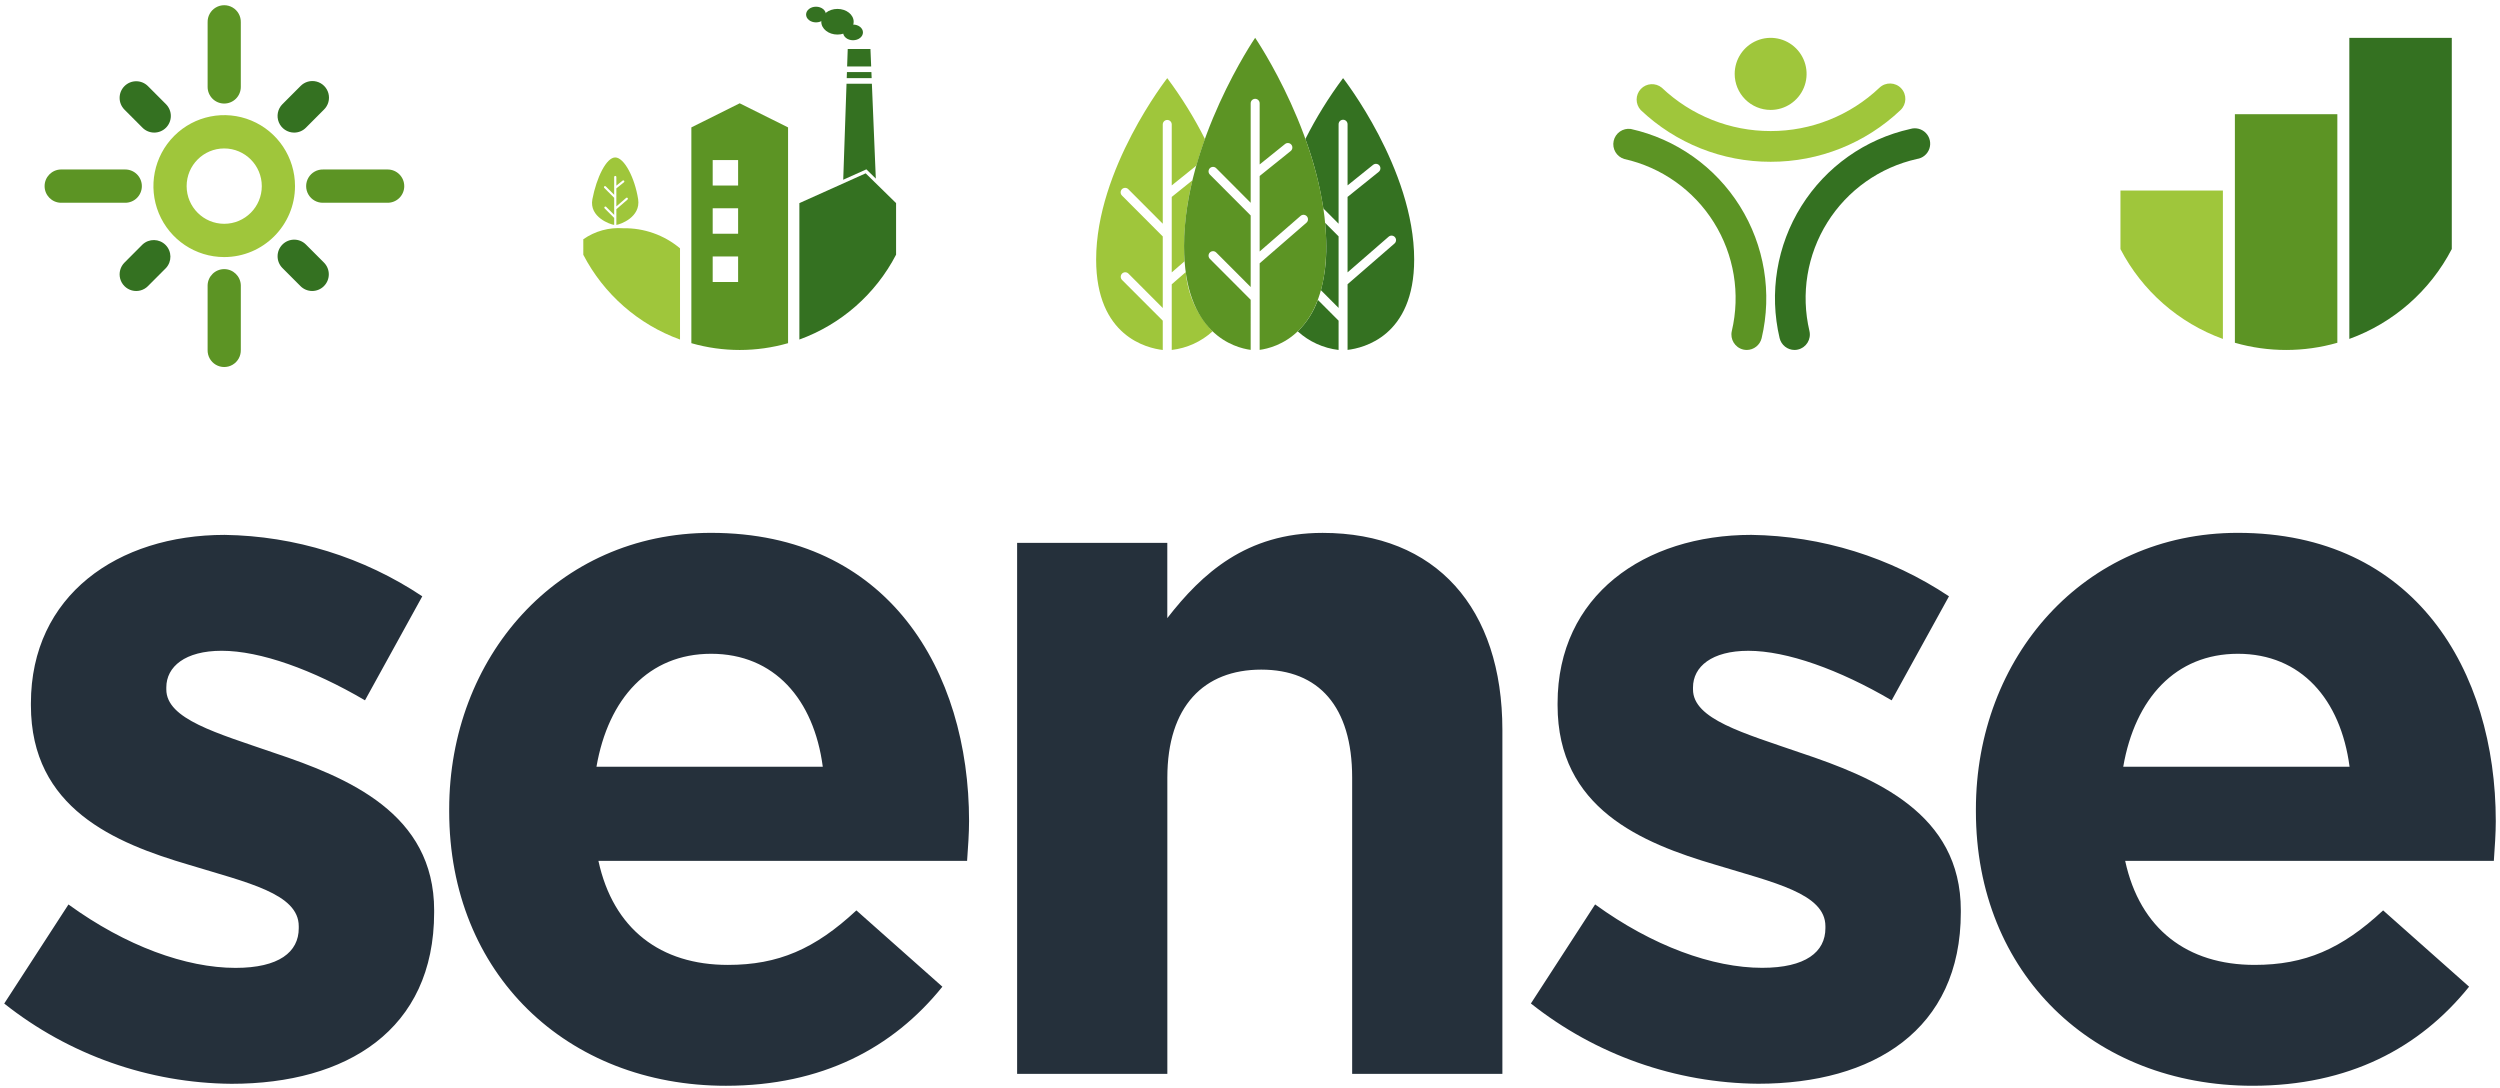 <svg fill="none" height="104" viewBox="0 0 239 104" width="239" xmlns="http://www.w3.org/2000/svg" xmlns:xlink="http://www.w3.org/1999/xlink"><clipPath id="a"><path d="m0 0h239v104h-239z"/></clipPath><g clip-path="url(#a)"><path d="m41.504 87.034v.19c0 11.272-8.409 16.387-19.369 16.387-7.893-.063-15.54-2.763-21.731-7.672l6.142-9.472c5.479 3.979 11.244 6.062 15.969 6.062 4.157 0 6.046-1.514 6.046-3.789v-.191c0-3.126-4.912-4.167-10.488-5.872-7.087-2.085-15.118-5.399-15.118-15.249v-.191c0-10.325 8.314-16.103 18.518-16.103 6.731.097 13.292 2.136 18.898 5.872l-5.478 9.943c-5.008-2.936-10.015-4.736-13.7-4.736-3.496 0-5.293 1.517-5.293 3.505v.19c0 2.842 4.819 4.168 10.299 6.062 7.087 2.372 15.306 5.782 15.306 15.064zm51.138-8.525c0 1.137-.093 2.463-.188 3.789h-35.245c1.418 6.536 5.953 9.947 12.378 9.947 4.819 0 8.315-1.517 12.284-5.211l8.221 7.294c-4.724 5.873-11.529 9.472-20.692 9.472-15.213 0-26.457-10.703-26.457-26.238v-.193c0-14.493 10.297-26.428 25.038-26.428 16.915.004 24.662 13.166 24.662 27.569zm-13.984-5.21c-.849-6.44-4.629-10.798-10.676-10.798-5.953 0-9.827 4.264-10.96 10.798zm47.77-22.355c-7.276 0-11.527 3.885-14.834 8.147v-7.193h-14.358v50.764h14.362v-28.321c0-6.82 3.495-10.325 8.976-10.325 5.48 0 8.692 3.505 8.692 10.325v28.321h14.362v-32.867c0-11.652-6.33-18.851-17.196-18.851zm45.722 21.028c-5.48-1.895-10.299-3.221-10.299-6.062v-.189c0-1.988 1.795-3.505 5.291-3.505 3.685 0 8.694 1.8 13.701 4.736l5.48-9.946c-5.606-3.736-12.167-5.775-18.898-5.872-10.206 0-18.52 5.777-18.52 16.103v.191c0 9.85 8.031 13.164 15.118 15.249 5.574 1.705 10.487 2.746 10.487 5.872v.186c0 2.273-1.889 3.789-6.047 3.789-4.724 0-10.487-2.083-15.969-6.062l-6.14 9.472c6.191 4.909 13.838 7.609 21.732 7.672 10.96 0 19.369-5.115 19.369-16.387v-.19c.006-9.277-8.214-12.688-15.301-15.056zm66.262 10.325h-35.246c1.417 6.536 5.953 9.947 12.377 9.947 4.819 0 8.315-1.517 12.284-5.211l8.219 7.294c-4.724 5.873-11.526 9.472-20.692 9.472-15.212 0-26.457-10.703-26.457-26.238v-.193c0-14.493 10.3-26.428 25.04-26.428 16.912 0 24.66 13.166 24.66 27.564.001 1.141-.094 2.467-.185 3.792zm-13.793-8.998c-.851-6.44-4.631-10.798-10.677-10.798-5.953 0-9.827 4.263-10.961 10.798z" fill="#25303b"/><path d="m202.716 18.214h9.793v14.188c-4.223-1.53-7.719-4.596-9.793-8.588z" fill="#9fc63b"/><path d="m224.596 3.622v28.779c4.225-1.531 7.721-4.598 9.795-8.593v-20.185z" fill="#347121"/><path d="m213.655 32.769c3.201.917 6.594.917 9.795 0v-21.851h-9.795z" fill="#5c9424"/><path d="m166.989 33.456c-.114-.001-.227-.014-.338-.04-.787-.188-1.274-.979-1.09-1.769.837-3.55.22-7.287-1.712-10.378s-5.019-5.277-8.57-6.07c-.737-.221-1.179-.975-1.014-1.728s.882-1.251 1.644-1.142c4.319.962 8.074 3.619 10.424 7.377s3.099 8.304 2.08 12.62c-.158.661-.746 1.128-1.424 1.13z" fill="#5c9424"/><path d="m171.557 33.456c-.679-.002-1.269-.47-1.426-1.132-1.019-4.316-.27-8.862 2.08-12.62s6.104-6.415 10.423-7.377c.528-.159 1.101-.008 1.482.391.382.399.509.978.33 1.5-.18.522-.636.9-1.182.979-3.552.792-6.639 2.978-8.571 6.069-1.932 3.091-2.548 6.829-1.71 10.379.184.79-.303 1.581-1.09 1.769-.11.027-.223.041-.336.042z" fill="#347121"/><path d="m165.836 7.064c0-1.394.838-2.65 2.122-3.184 1.285-.533 2.764-.238 3.746.747.983.986 1.277 2.468.745 3.756-.532 1.288-1.786 2.127-3.176 2.126-.912 0-1.786-.363-2.431-1.009-.644-.646-1.006-1.523-1.006-2.436zm15.916 1.377c-.557-.588-1.483-.614-2.072-.059-2.81 2.668-6.536 4.153-10.406 4.147-3.872.007-7.597-1.478-10.408-4.147-.597-.492-1.472-.437-2.003.126-.53.563-.535 1.442-.011 2.012 3.355 3.184 7.802 4.955 12.422 4.947 4.619.008 9.065-1.762 12.42-4.947.585-.558.612-1.486.058-2.077z" fill="#9fc63b"/><path d="m112.018 11.897c0-.238-.192-.43-.429-.43s-.429.193-.429.43v9.49l-3.284-3.292c-.107-.116-.269-.163-.421-.124-.153.039-.272.158-.31.311-.039.153.008.315.124.422l3.891 3.9v6.841l-3.284-3.292c-.168-.168-.44-.168-.608.001-.167.168-.167.441.001.609l3.891 3.894v2.8c-1.491-.172-6.369-1.295-6.369-8.642 0-8.672 6.798-17.345 6.798-17.345 1.368 1.831 2.574 3.778 3.603 5.819-.295.819-.572 1.668-.821 2.542l-2.353 1.895zm1.34 14.118-1.34 1.164v6.276c1.454-.17 2.818-.79 3.903-1.776-1.48-1.536-2.385-3.537-2.563-5.664zm-1.34-7.189v7.215l1.23-1.068c-.034-.455-.052-.932-.052-1.438.02-2.125.29-4.241.805-6.302z" fill="#9fc63b"/><path d="m125.985 28.668 1.984 1.988v2.8c-1.454-.171-2.818-.792-3.903-1.777.86-.844 1.516-1.874 1.919-3.011zm.806-5.134c.019 1.42-.153 2.836-.511 4.21l1.689 1.693v-6.841l-1.29-1.294c.07.746.112 1.489.112 2.231zm1.606-16.065c-1.367 1.831-2.572 3.778-3.602 5.819.79 2.151 1.366 4.375 1.718 6.639l1.456 1.46v-9.49c-.008-.159.072-.309.208-.39s.306-.082.442 0 .216.232.208.39v5.825l2.429-1.953c.119-.104.285-.135.433-.08.148.055.254.187.276.344.021.157-.044.313-.171.406l-2.967 2.386v7.215l3.924-3.41c.18-.156.451-.137.606.043.156.18.136.452-.043.607l-4.487 3.894v6.276c1.492-.172 6.368-1.294 6.368-8.641 0-8.668-6.798-17.341-6.798-17.341z" fill="#347121"/><path d="m119.565 28.658-3.892-3.901c-.115-.107-.163-.269-.124-.422s.158-.272.31-.311.314.009.421.124l3.285 3.292v-6.841l-3.892-3.9c-.115-.107-.163-.269-.124-.422s.158-.272.31-.311.314.009.421.124l3.285 3.297v-9.49c-.008-.159.072-.309.208-.39s.306-.082.442 0c.135.082.215.232.208.39v5.825l2.429-1.954c.185-.149.455-.119.604.066.148.185.119.456-.066.605l-2.967 2.386v7.215l3.924-3.41c.18-.145.442-.121.593.054s.137.438-.031.596l-4.486 3.894v8.274c1.492-.197 6.368-1.486 6.368-9.921 0-9.956-6.798-19.913-6.798-19.913s-6.797 9.956-6.797 19.913c0 8.436 4.878 9.724 6.369 9.921z" fill="#5c9424"/><path d="m70.714 9.875-4.62 2.305v20.628c3.021.867 6.224.867 9.245 0v-20.628zm-.151 17.081h-2.43v-2.436h2.43zm0-4.609h-2.43v-2.437h2.43zm0-4.609h-2.43v-2.435h2.43z" fill="#5c9424"/><path d="m55.764 22.873c1.113-.78 2.461-1.152 3.815-1.052 1.981-.037 3.909.644 5.43 1.918v8.722c-3.986-1.444-7.286-4.336-9.245-8.104zm3.053-7.822c-.846 0-1.785 1.912-2.184 3.99-.334 1.72 1.726 2.421 2.082 2.459v-.667l-.928-.93c-.026-.042-.02-.096.014-.131.035-.035.089-.041.131-.015l.783.785v-1.63l-.928-.93c-.036-.023-.055-.066-.047-.109.008-.042.041-.076.083-.084.042-.008.085.011.108.047l.783.785v-1.698c0-.058.047-.105.105-.105s.105.047.105.105v.824l.579-.466c.027-.034.072-.048.113-.035.041.013.071.049.074.093.003.043-.02.084-.059.103l-.707.569v1.721l.935-.814c.043-.035.106-.031.144.011.036.043.032.107-.009.145l-1.07.929v1.497c.355-.041 2.35-.727 2.082-2.459-.327-2.078-1.343-3.99-2.19-3.99z" fill="#9fc63b"/><g fill="#347121"><path d="m81.55 3.848c.524 0 .949-.336.949-.75s-.425-.75-.949-.75c-.524 0-.949.336-.949.75s.425.75.949.75z"/><path d="m78.011 2.14c.524 0 .949-.336.949-.75 0-.414-.425-.75-.949-.75s-.949.336-.949.75c0 .414.425.75.949.75z"/><path d="m80.062 3.304c.855 0 1.548-.549 1.548-1.226 0-.677-.693-1.226-1.548-1.226-.855 0-1.548.549-1.548 1.226 0 .677.693 1.226 1.548 1.226z"/><path d="m80.947 7.467h2.383l-.024-.58h-2.339z"/><path d="m83.284 6.353-.069-1.67h-2.172l-.058 1.67z"/><path d="m82.826 16.189.902.884-.376-9.07h-2.424l-.315 9.18z"/><path d="m85.665 19.418v4.929c-1.958 3.771-5.258 6.667-9.245 8.113v-13.041l6.338-2.848z"/><path d="m82.135 23.195h-4.09v1.427h4.09z"/><path d="m82.135 20.693h-4.09v1.427h4.09z"/></g><path d="m21.435 24.576c-2.737 0-5.205-1.653-6.253-4.188-1.047-2.535-.468-5.453 1.468-7.394s4.847-2.52 7.376-1.47 4.177 3.525 4.177 6.269c-.005 3.745-3.032 6.779-6.768 6.783zm0-10.385c-1.984 0-3.593 1.613-3.593 3.602s1.609 3.602 3.593 3.602 3.593-1.612 3.593-3.602c-.002-1.988-1.609-3.599-3.593-3.602z" fill="#9fc63b"/><path d="m28.12 12.677c-.641-.001-1.219-.389-1.464-.983-.245-.594-.11-1.278.343-1.733l1.723-1.727c.398-.414.989-.581 1.544-.435s.989.58 1.134 1.137c.145.557-.021 1.148-.435 1.547l-1.722 1.727c-.297.299-.701.467-1.122.466zm-12.253-.466c.297-.298.465-.703.465-1.125s-.167-.826-.465-1.125l-1.723-1.727c-.62-.621-1.624-.621-2.244 0-.62.621-.62 1.628 0 2.249l1.723 1.727c.297.298.701.466 1.122.466.421 0 .824-.168 1.122-.466zm-1.723 15.14 1.723-1.727c.581-.627.563-1.603-.041-2.208s-1.578-.622-2.203-.038l-1.723 1.727c-.401.402-.557.987-.411 1.536.147.549.574.978 1.122 1.125.547.147 1.132-.01 1.532-.412zm16.824 0c.298-.298.466-.703.466-1.125 0-.422-.168-.827-.466-1.125l-1.722-1.724c-.62-.621-1.624-.621-2.244 0-.62.621-.62 1.628 0 2.249l1.723 1.727c.297.298.701.466 1.121.466s.824-.168 1.121-.466z" fill="#347121"/><path d="m21.435 9.9c-.421 0-.825-.168-1.122-.466-.297-.298-.465-.703-.464-1.125v-6.178c-.015-.578.284-1.119.781-1.412.497-.293 1.114-.293 1.611 0 .497.293.796.834.781 1.412v6.178c0 .422-.167.827-.465 1.125s-.702.466-1.123.466zm-7.874 7.894c0-.422-.167-.827-.464-1.125-.297-.298-.701-.466-1.122-.466h-6.164c-.861.022-1.547.728-1.547 1.591s.686 1.569 1.547 1.591h6.164c.421 0.0.825-.167 1.122-.466.297-.298.465-.703.464-1.125zm9.461 15.662v-6.178c-.022-.863-.726-1.55-1.587-1.55s-1.565.688-1.587 1.55v6.178c-.015.578.284 1.119.781 1.412.497.293 1.114.293 1.611 0 .497-.293.796-.834.781-1.412zm15.624-15.662c0-.879-.711-1.591-1.587-1.591h-6.163c-.577-.015-1.116.285-1.409.783s-.293 1.117 0 1.615c.293.498.832.798 1.409.783h6.163c.421 0.0.825-.167 1.123-.465.298-.298.465-.703.465-1.125z" fill="#5c9424"/></g></svg>